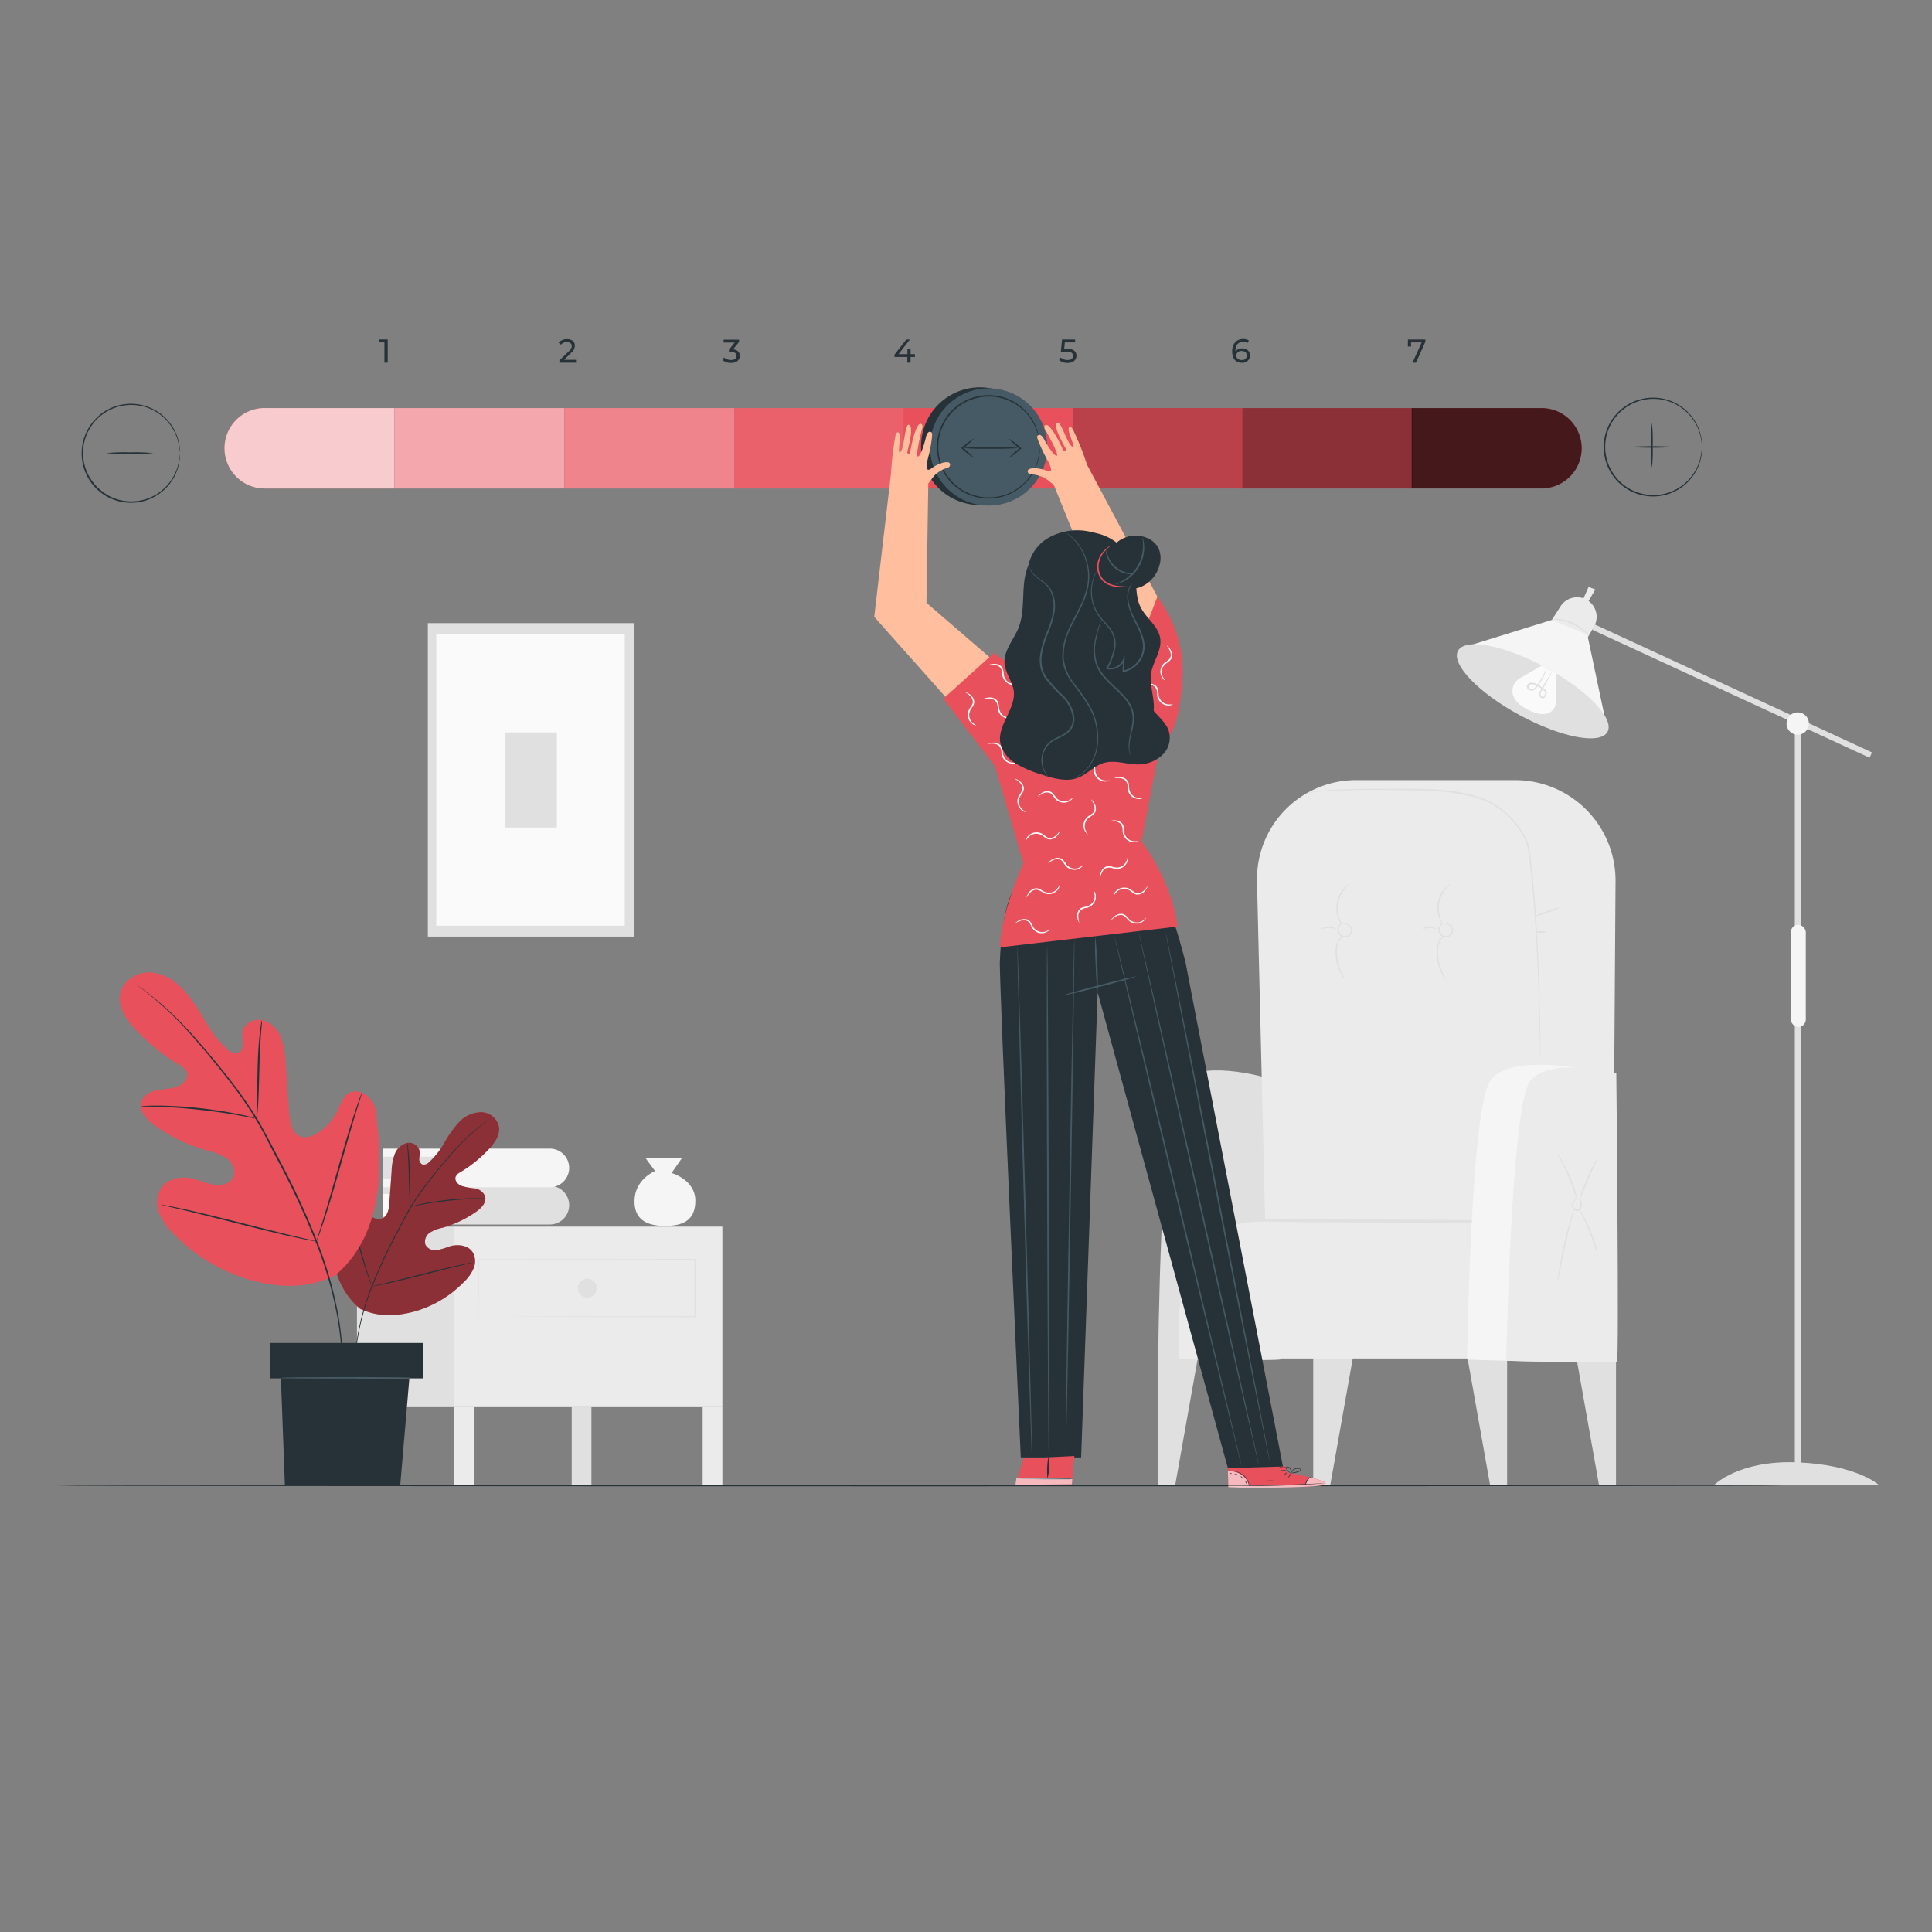 <svg xmlns="http://www.w3.org/2000/svg" viewBox="0 0 500 500"><rect x="0" y="0" width="500" height="500" fill="#808080" stroke="none"/><defs><style>.cls-1{fill:#e0e0e0;}.cls-2{fill:#ebebeb;}.cls-3{fill:#f5f5f5;}.cls-4{fill:#fafafa;}.cls-5{fill:#263238;}.cls-6{fill:#e8505b;}.cls-7{opacity:0.7;}.cls-8{fill:#fff;}.cls-9{opacity:0.5;}.cls-10{opacity:0.3;}.cls-11{opacity:0.1;}.cls-12{opacity:0.2;}.cls-13{opacity:0.4;}.cls-14{fill:#455a64;}.cls-15{fill:#ffbe9d;}.cls-16{opacity:0.6;}</style></defs><g id="Speech_Bubble" data-name="Speech Bubble"><path class="cls-1" d="M400.66,206.63a22.05,22.05,0,0,1-3.91,1.51,22.45,22.45,0,0,1-4,1.13,23.52,23.52,0,0,1,3.91-1.5A23,23,0,0,1,400.66,206.63Z"></path><polygon class="cls-1" points="299.74 351.32 299.74 384.28 304.15 384.28 310.08 350.95 299.74 351.32"></polygon><polygon class="cls-1" points="339.86 351.32 339.86 384.28 344.28 384.28 350.2 350.95 339.86 351.32"></polygon><polygon class="cls-1" points="390.04 351.32 390.04 384.28 385.62 384.28 379.7 350.95 390.04 351.32"></polygon><polygon class="cls-1" points="418.22 351.32 418.22 384.28 413.81 384.28 407.89 350.95 418.22 351.32"></polygon><path class="cls-1" d="M327.31,278.81s-17.44-5-22.25,1.68-5.32,71.29-5.32,71.29,31.13.56,31.7,0S327.31,278.81,327.31,278.81Z"></path><path class="cls-2" d="M417.34,340l.76-112A26,26,0,0,0,392,201.89H350.92a25.62,25.62,0,0,0-25.61,26.22L328,340Z"></path><path class="cls-2" d="M417.34,340s-15.85-23.38-34.48-24.15-58.76,0-58.76,0-17.8.68-19,22.72v13H417.34Z"></path><path class="cls-1" d="M380.9,316.52l-46.09-.24c-4.81,0-10.29-.61-14.95.71-13.74,3.9-15.75,21.47-14.66,33.59,0,.5-.73.49-.78,0-.91-10.16.16-24.4,8.85-31.16,5-3.91,10.84-4,16.82-3.94l50.81.27a.39.39,0,0,1,0,.77Z"></path><path class="cls-1" d="M338,205.39a11.58,11.58,0,0,1,1.18-.35l1.47-.25c.59-.06,1.27-.15,2-.22,3.06-.26,7.5-.42,13-.45,2.75,0,5.75,0,9,0a93,93,0,0,1,10.3.48,45.67,45.67,0,0,1,5.49,1,25.44,25.44,0,0,1,5.5,2,21,21,0,0,1,4.84,3.64,20.49,20.49,0,0,1,3.75,5,14.29,14.29,0,0,1,1.14,2.95,20.62,20.62,0,0,1,.47,3.06c.25,2,.44,4,.64,6,.38,3.93.66,7.72.88,11.34.46,7.24.66,13.77.8,19.25s.18,9.92.21,13c0,1.51,0,2.7,0,3.53v.91a2,2,0,0,1,0,.32,2,2,0,0,1,0-.32c0-.22,0-.52,0-.91,0-.83-.06-2-.1-3.53-.08-3.09-.2-7.52-.34-13s-.4-12-.88-19.23c-.23-3.62-.52-7.41-.9-11.34-.2-2-.4-3.95-.64-6a21.67,21.67,0,0,0-.47-3,13.33,13.33,0,0,0-1.11-2.86,20.55,20.55,0,0,0-3.67-4.88,20.77,20.77,0,0,0-4.74-3.57,25.43,25.43,0,0,0-5.42-1.93,49,49,0,0,0-5.45-1,94.36,94.36,0,0,0-10.25-.5c-3.22-.06-6.22-.09-9-.09-5.48,0-9.91.11-13,.32l-2,.18-1.48.22c-.39.07-.68.17-.89.21A1.18,1.18,0,0,1,338,205.39Z"></path><path class="cls-1" d="M403.72,234.84a15.17,15.17,0,0,1-3.13,1.31,13.9,13.9,0,0,1-3.26.93,15.49,15.49,0,0,1,3.13-1.3A14.89,14.89,0,0,1,403.72,234.84Z"></path><path class="cls-1" d="M400.25,241.27c0,.11-.66.17-1.47.13s-1.45-.15-1.45-.26.67-.16,1.47-.13S400.26,241.16,400.25,241.27Z"></path><path class="cls-1" d="M373.88,239.13s.14-.11.44-.12a1.76,1.76,0,0,1,1.73,2.17,2,2,0,0,1-1.72,1.45,2,2,0,0,1-1.91-1.18,1.87,1.87,0,0,1,.13-1.84,2,2,0,0,1,.94-.8c.27-.1.44-.1.44-.08a2.67,2.67,0,0,0-1.14,1,1.63,1.63,0,0,0-.05,1.54,1.72,1.72,0,0,0,1.57,1,1.65,1.65,0,0,0,1.39-1.16,1.4,1.4,0,0,0-.4-1.44,1.73,1.73,0,0,0-1-.48C374.05,239.13,373.89,239.16,373.88,239.13Z"></path><path class="cls-1" d="M375.39,228.76c0,.05-.5.45-1.17,1.27a8.36,8.36,0,0,0-1.71,3.68,8.24,8.24,0,0,0,.3,4c.34,1,.7,1.56.64,1.6a4.14,4.14,0,0,1-.9-1.51,7.6,7.6,0,0,1,1.46-8A4.13,4.13,0,0,1,375.39,228.76Z"></path><path class="cls-1" d="M374.38,253.65a5.09,5.09,0,0,1-1.15-1.54,11.39,11.39,0,0,1-1.4-4.42,11.55,11.55,0,0,1,.05-2.58,3.93,3.93,0,0,1,.8-2,2.4,2.4,0,0,1,1.19-.81c.33-.09.52-.05.52,0a2.74,2.74,0,0,0-1.5,1c-.69.9-.82,2.59-.67,4.34a12.84,12.84,0,0,0,1.25,4.33C374,253,374.43,253.61,374.38,253.65Z"></path><path class="cls-1" d="M368,240.49a2.86,2.86,0,0,1,3.88,0,11.08,11.08,0,0,0-1.94-.36A10.1,10.1,0,0,0,368,240.49Z"></path><path class="cls-1" d="M347.73,239.13s.14-.11.44-.12a1.76,1.76,0,0,1,1.73,2.17,2,2,0,0,1-1.72,1.45,2.07,2.07,0,0,1-1.92-1.18,1.89,1.89,0,0,1,.14-1.84,2,2,0,0,1,.94-.8c.27-.1.44-.1.44-.08a2.72,2.72,0,0,0-1.15,1,1.63,1.63,0,0,0,0,1.54,1.72,1.72,0,0,0,1.57,1,1.65,1.65,0,0,0,1.39-1.16,1.39,1.39,0,0,0-.41-1.44,1.68,1.68,0,0,0-1-.48C347.89,239.13,347.74,239.16,347.73,239.13Z"></path><path class="cls-1" d="M349.24,228.76c0,.05-.5.45-1.17,1.27a8.36,8.36,0,0,0-1.71,3.68,8.24,8.24,0,0,0,.3,4c.33,1,.7,1.56.64,1.6a4,4,0,0,1-.9-1.51,7.6,7.6,0,0,1,1.46-8A4.13,4.13,0,0,1,349.24,228.76Z"></path><path class="cls-1" d="M348.23,253.65a5.09,5.09,0,0,1-1.15-1.54,11.39,11.39,0,0,1-1.4-4.42,11,11,0,0,1,.05-2.58,4,4,0,0,1,.79-2,2.46,2.46,0,0,1,1.2-.81c.33-.09.52-.05.52,0a2.74,2.74,0,0,0-1.5,1c-.69.9-.82,2.59-.67,4.34a12.84,12.84,0,0,0,1.25,4.33C347.84,253,348.28,253.61,348.23,253.65Z"></path><path class="cls-1" d="M341.86,240.49a2.86,2.86,0,0,1,3.88,0,11.08,11.08,0,0,0-1.94-.36A10.1,10.1,0,0,0,341.86,240.49Z"></path><path class="cls-3" d="M416.86,278.07s-26.66-6.9-31.49,2.17-5.67,71.61-5.67,71.61,38.5,1.42,38.59-.21S416.86,278.07,416.86,278.07Z"></path><path class="cls-2" d="M418.3,277.77s-17.61-4.53-22.42,2.17-6.08,72.22-6.08,72.22,28.11.83,28.68.26S418.3,277.77,418.3,277.77Z"></path><path class="cls-1" d="M408,310.41s.06-.15.33-.17a.9.9,0,0,1,.85.56,2.74,2.74,0,0,1,.15,1.48,1.41,1.41,0,0,1-.41.85,1.22,1.22,0,0,1-1,.27,1.38,1.38,0,0,1-1-.91,1.78,1.78,0,0,1,0-1.21,2.45,2.45,0,0,1,1.12-1.22l0,.16c-.3-.13-.45-.21-.44-.24s.18,0,.49.07l.17,0-.14.12a2.53,2.53,0,0,0-.91,1.18,1.47,1.47,0,0,0,0,1,1,1,0,0,0,.76.65.86.86,0,0,0,1-.79,2.8,2.8,0,0,0-.06-1.31.76.76,0,0,0-.6-.52C408.11,310.36,408,310.44,408,310.41Z"></path><path class="cls-1" d="M403,298.53a8.37,8.37,0,0,1,1.1,1.6,36.63,36.63,0,0,1,2.13,4.17,38,38,0,0,1,1.59,4.39,8.66,8.66,0,0,1,.42,1.89,10.79,10.79,0,0,1-.69-1.8c-.39-1.13-1-2.67-1.68-4.33s-1.46-3.13-2-4.18A12.18,12.18,0,0,1,403,298.53Z"></path><path class="cls-1" d="M413.49,299.64a9.22,9.22,0,0,1-.69,1.64c-.45,1-1.08,2.37-1.74,3.9s-1.24,2.94-1.65,3.95a9.2,9.2,0,0,1-.73,1.62,7.32,7.32,0,0,1,.47-1.71c.35-1.05.88-2.47,1.55-4s1.33-2.91,1.86-3.87A6.91,6.91,0,0,1,413.49,299.64Z"></path><path class="cls-1" d="M403.09,331.73a3.11,3.11,0,0,1,.05-.76c.05-.48.15-1.18.29-2,.27-1.71.71-4.08,1.29-6.66s1.2-4.91,1.7-6.58c.24-.83.45-1.51.61-2a3.26,3.26,0,0,1,.28-.7,19.69,19.69,0,0,1-.63,2.74c-.42,1.68-1,4-1.58,6.59s-1.06,4.93-1.4,6.63A21.52,21.52,0,0,1,403.09,331.73Z"></path><path class="cls-1" d="M413.47,324.56a9.39,9.39,0,0,1-.64-1.71c-.36-1.06-.87-2.52-1.52-4.11s-1.3-3-1.78-4a9.73,9.73,0,0,1-.75-1.67,7.06,7.06,0,0,1,1,1.54,36.31,36.31,0,0,1,1.9,4,38,38,0,0,1,1.43,4.17A8.29,8.29,0,0,1,413.47,324.56Z"></path><rect class="cls-2" x="181.86" y="364.17" width="5.1" height="20.26" transform="translate(368.81 748.59) rotate(180)"></rect><rect class="cls-2" x="117.54" y="364.17" width="5.1" height="20.26" transform="translate(240.18 748.59) rotate(180)"></rect><rect class="cls-1" x="147.97" y="364.17" width="5.1" height="20.26" transform="translate(301.03 748.59) rotate(180)"></rect><rect class="cls-1" x="93.28" y="364.17" width="5.1" height="20.26" transform="translate(191.66 748.59) rotate(180)"></rect><rect class="cls-2" x="117.45" y="317.45" width="69.5" height="46.72"></rect><rect class="cls-1" x="92.38" y="317.45" width="25.07" height="46.72"></rect><path class="cls-1" d="M124,340.81a1.33,1.33,0,0,0,0-.26c0-.19,0-.44,0-.76,0-.68,0-1.66,0-2.92,0-2.55,0-6.24.06-10.92l-.12.12,56,.07c-.09-.08.18.18-.19-.19h0v7.54q0,3.72,0,7.31l.18-.18-39.9.08-11.76.05-3.17,0h0l3.14,0,11.71.05,40,.08h.18V333.5c0-1.24,0-2.49,0-3.75V326h0l-.19-.18-55.95.07h-.11V326c0,4.7,0,8.43.06,11,0,1.25,0,2.22,0,2.89,0,.31,0,.56,0,.74S124,340.81,124,340.81Z"></path><path class="cls-1" d="M149.54,333.38a2.45,2.45,0,1,0,2.45-2.45A2.45,2.45,0,0,0,149.54,333.38Z"></path><path class="cls-3" d="M176.54,299.63l-2.74,3.94s6.16,1.71,6.16,7.19-3.77,6.5-7.87,6.5-8.05-1.2-7.88-6.67,5.31-7.53,5.31-7.53L167,299.63Z"></path><path class="cls-1" d="M99.17,306.9v10H142.3a5,5,0,0,0,5-5h0a5,5,0,0,0-5-5"></path><path class="cls-4" d="M100.91,309h15.37a0,0,0,0,1,0,0v5.83a0,0,0,0,1,0,0H100.91a1.75,1.75,0,0,1-1.75-1.75v-2.33a1.75,1.75,0,0,1,1.75-1.75Z" transform="translate(215.45 623.82) rotate(-180)"></path><path class="cls-3" d="M99.17,297.26v10H142.3a5,5,0,0,0,5-5h0a5,5,0,0,0-5-5Z"></path><path class="cls-1" d="M100.91,299.36h15.37a0,0,0,0,1,0,0v5.83a0,0,0,0,1,0,0H100.91a1.75,1.75,0,0,1-1.75-1.75v-2.33A1.75,1.75,0,0,1,100.91,299.36Z" transform="translate(215.45 604.55) rotate(-180)"></path><rect class="cls-1" x="445.88" y="139.26" width="1.51" height="78.84" transform="matrix(0.42, -0.91, 0.91, 0.42, 98.1, 510.25)"></rect><rect class="cls-1" x="464.5" y="187.22" width="1.51" height="197.07"></rect><rect class="cls-3" x="463.46" y="239.34" width="3.88" height="26.45" rx="1.94" transform="translate(930.8 505.12) rotate(180)"></rect><path class="cls-2" d="M412.52,162.18l-2,3.45-8.92-5.18,2.27-3.54a5.08,5.08,0,0,1,6.66-1.74h0A5.07,5.07,0,0,1,412.52,162.18Z"></path><polygon class="cls-3" points="410.8 164.27 415.88 188.3 379.04 167.44 401.6 160.44 410.8 164.27"></polygon><path class="cls-1" d="M377.32,168.43c1.84-3.41,12-1.48,22.7,4.31s17.88,13.25,16,16.66-12,1.48-22.71-4.31S375.47,171.84,377.32,168.43Z"></path><path class="cls-1" d="M486.24,384.28H443.67s6.33-6.45,21.58-5.82S486.24,384.28,486.24,384.28Z"></path><path class="cls-3" d="M462.36,187.25a2.89,2.89,0,1,0,2.89-2.89A2.88,2.88,0,0,0,462.36,187.25Z"></path><polygon class="cls-2" points="410.85 155.98 412.87 152.56 411.12 151.91 409.52 155.5 410.85 155.98"></polygon><path class="cls-1" d="M401.6,160.24a14,14,0,0,1,9.68,4.46,4.37,4.37,0,0,0-1-1.29,11.11,11.11,0,0,0-7-3.25A4.72,4.72,0,0,0,401.6,160.24Z"></path><path class="cls-4" d="M402.7,174.27v7.17a3.43,3.43,0,0,1-.81,2.28c-.91,1.05-2.82,1.87-6.67-.16-4.53-2.39-4.07-5.08-3.34-6.53a3.62,3.62,0,0,1,1.39-1.46l5.75-3.35Z"></path><path class="cls-1" d="M400.28,173a5.63,5.63,0,0,0-.43.83,20.38,20.38,0,0,1-1.24,2.22c-.28.46-.61.94-1,1.45a3.4,3.4,0,0,1-.62.69.88.88,0,0,1-.81.17.66.66,0,0,1,.13-1.28,1.75,1.75,0,0,1,1,.24c.35.17.71.35,1.06.56s.68.43,1,.66.57.46.54.77a2,2,0,0,1-.4.91.41.41,0,0,1-.66-.08.87.87,0,0,1-.09-.83,5.22,5.22,0,0,1,.43-.85c.3-.55.58-1.07.85-1.55l1.21-2.25a4.93,4.93,0,0,0,.4-.85,4.18,4.18,0,0,0-.53.77c-.36.59-.8,1.32-1.32,2.2l-.9,1.52a5.4,5.4,0,0,0-.46.9,1.56,1.56,0,0,0-.1.57,1.07,1.07,0,0,0,.22.59.88.88,0,0,0,.56.36.73.73,0,0,0,.66-.24,2.32,2.32,0,0,0,.51-1.15.94.94,0,0,0-.21-.68,2.7,2.7,0,0,0-.48-.43,12.4,12.4,0,0,0-1-.68c-.36-.21-.73-.41-1.1-.58a2.18,2.18,0,0,0-1.25-.27,1,1,0,0,0-.2,2,1.18,1.18,0,0,0,1.14-.24,2.92,2.92,0,0,0,.69-.77c.36-.52.69-1,1-1.49a18.6,18.6,0,0,0,1.15-2.3A3.64,3.64,0,0,0,400.28,173Z"></path><rect class="cls-1" x="96.84" y="175.17" width="81.12" height="53.33" transform="translate(-64.44 339.23) rotate(-90)"></rect><rect class="cls-4" x="99.58" y="177.47" width="75.43" height="48.77" transform="translate(-64.56 339.15) rotate(-90)"></rect><rect class="cls-1" x="125.09" y="195.15" width="24.61" height="13.42" transform="translate(-64.46 339.25) rotate(-90)"></rect><path class="cls-5" d="M461.6,384.45c0,.11-100.11.2-223.56.2s-223.58-.09-223.58-.2,100.08-.2,223.58-.2S461.6,384.34,461.6,384.45Z"></path><path class="cls-6" d="M68.5,105.61h33.58a0,0,0,0,1,0,0v20.81a0,0,0,0,1,0,0H68.5A10.4,10.4,0,0,1,58.1,116v0a10.4,10.4,0,0,1,10.4-10.4Z"></path><g class="cls-7"><path class="cls-8" d="M68.5,105.61h33.58a0,0,0,0,1,0,0v20.81a0,0,0,0,1,0,0H68.5A10.4,10.4,0,0,1,58.1,116v0a10.4,10.4,0,0,1,10.4-10.4Z"></path></g><rect class="cls-6" x="102.08" y="105.61" width="43.98" height="20.81"></rect><g class="cls-9"><rect class="cls-8" x="102.08" y="105.61" width="43.98" height="20.81"></rect></g><rect class="cls-6" x="146.07" y="105.61" width="43.98" height="20.81"></rect><g class="cls-10"><rect class="cls-8" x="146.07" y="105.61" width="43.98" height="20.81"></rect></g><rect class="cls-6" x="190.05" y="105.61" width="43.98" height="20.81"></rect><g class="cls-11"><rect class="cls-8" x="190.05" y="105.61" width="43.98" height="20.81"></rect></g><rect class="cls-6" x="233.85" y="105.61" width="43.98" height="20.81"></rect><rect class="cls-6" x="277.69" y="105.61" width="43.98" height="20.81"></rect><g class="cls-12"><rect x="277.69" y="105.61" width="43.98" height="20.81"></rect></g><rect class="cls-6" x="321.52" y="105.61" width="43.98" height="20.81"></rect><path class="cls-6" d="M365.36,105.61h33.58a10.4,10.4,0,0,1,10.4,10.4v0a10.4,10.4,0,0,1-10.4,10.4H365.36a0,0,0,0,1,0,0V105.61a0,0,0,0,1,0,0Z"></path><g class="cls-13"><rect x="321.52" y="105.61" width="43.98" height="20.81"></rect></g><g class="cls-7"><path d="M365.36,105.61h33.58a10.4,10.4,0,0,1,10.4,10.4v0a10.4,10.4,0,0,1-10.4,10.4H365.36a0,0,0,0,1,0,0V105.61a0,0,0,0,1,0,0Z"></path></g><circle class="cls-5" cx="252" cy="115.68" r="15.17" transform="matrix(0.26, -0.97, 0.97, 0.26, 75.87, 329.84)"></circle><circle class="cls-14" cx="255.86" cy="115.68" r="15.17" transform="translate(-6.86 214.8) rotate(-45)"></circle><path class="cls-5" d="M269.09,115.68a20.09,20.09,0,0,0-.48-3.21,12.86,12.86,0,0,0-1.48-3.49,13.19,13.19,0,0,0-8.86-6.14,13.21,13.21,0,0,0-6.85.58,12,12,0,0,0-3.3,1.78,13.51,13.51,0,0,0-1.48,1.26,14.37,14.37,0,0,0-1.28,1.51,13,13,0,0,0,0,15.41,15.58,15.58,0,0,0,1.28,1.52,14.71,14.71,0,0,0,1.48,1.26,12.26,12.26,0,0,0,3.3,1.77,13,13,0,0,0,6.86.58,12.88,12.88,0,0,0,5.5-2.43,13.15,13.15,0,0,0,3.35-3.7,12.86,12.86,0,0,0,1.48-3.49,20.26,20.26,0,0,0,.48-3.21.67.67,0,0,1,0,.21v.63a7,7,0,0,1-.08,1,9.63,9.63,0,0,1-.26,1.38,12.23,12.23,0,0,1-1.43,3.56,13.39,13.39,0,0,1-9,6.34,13.43,13.43,0,0,1-7-.56,12.83,12.83,0,0,1-3.4-1.81,15.38,15.38,0,0,1-1.52-1.3,14.18,14.18,0,0,1-1.32-1.55,13.37,13.37,0,0,1,0-15.87,16.35,16.35,0,0,1,1.32-1.55,14.31,14.31,0,0,1,1.53-1.29,12.38,12.38,0,0,1,3.39-1.82,13.4,13.4,0,0,1,7-.56,13.14,13.14,0,0,1,5.62,2.53,13.28,13.28,0,0,1,3.37,3.82,12.41,12.41,0,0,1,1.43,3.56,9.63,9.63,0,0,1,.26,1.38,6.87,6.87,0,0,1,.08,1v.63A.72.72,0,0,1,269.09,115.68Z"></path><path class="cls-5" d="M100.34,87.86v6h-.85V88.61H98.14v-.75Z"></path><path class="cls-5" d="M149.08,93.12v.74h-4.31v-.58l2.44-2.36c.64-.62.76-1,.76-1.37,0-.62-.44-1-1.28-1a1.86,1.86,0,0,0-1.53.65l-.59-.51a2.8,2.8,0,0,1,2.2-.91c1.25,0,2,.65,2,1.68a2.43,2.43,0,0,1-1,1.88L146,93.12Z"></path><path class="cls-5" d="M191.47,92.1c0,1-.75,1.83-2.27,1.83a3.35,3.35,0,0,1-2.2-.73l.39-.68a2.68,2.68,0,0,0,1.81.65c.9,0,1.41-.41,1.41-1.07s-.45-1-1.48-1h-.48v-.6l1.51-1.85h-2.89v-.75h4v.59l-1.57,1.93C190.86,90.49,191.47,91.17,191.47,92.1Z"></path><path class="cls-5" d="M236.79,92.39h-1.14v1.47h-.83V92.39h-3.33v-.6l3.07-3.93h.92l-2.94,3.79h2.31v-1.3h.8v1.3h1.14Z"></path><path class="cls-5" d="M278.58,92.06c0,1-.74,1.87-2.27,1.87a3.43,3.43,0,0,1-2.21-.73l.4-.68a2.68,2.68,0,0,0,1.8.65c.9,0,1.42-.42,1.42-1.07s-.43-1.1-1.82-1.1h-1.36l.32-3.14h3.38v.75h-2.66l-.17,1.64h.67C277.87,90.25,278.58,91,278.58,92.06Z"></path><path class="cls-5" d="M323.52,92a1.94,1.94,0,0,1-2.13,1.89c-1.61,0-2.51-1.08-2.51-3s1.15-3.15,2.83-3.15a2.86,2.86,0,0,1,1.49.36l-.32.66a2.13,2.13,0,0,0-1.15-.28c-1.22,0-2,.76-2,2.26a1.7,1.7,0,0,0,0,.22,2,2,0,0,1,1.72-.79A1.86,1.86,0,0,1,323.52,92Zm-.83,0c0-.7-.53-1.16-1.37-1.16a1.24,1.24,0,0,0-1.38,1.17c0,.62.49,1.16,1.42,1.16A1.19,1.19,0,0,0,322.69,92.07Z"></path><path class="cls-5" d="M368.88,87.86v.59l-2.42,5.41h-.91l2.38-5.25h-2.75v1.07h-.82V87.86Z"></path><path class="cls-5" d="M252.11,118.6a21.45,21.45,0,0,1-3.18-2.48l0,0-.18-.15.18-.15a20.38,20.38,0,0,1,3.21-2.37,20.06,20.06,0,0,1-3,2.67v-.3l0,0A21,21,0,0,1,252.11,118.6Z"></path><path class="cls-5" d="M261,113.42a21.45,21.45,0,0,1,3.18,2.48l0,0,.18.15-.18.15A20.38,20.38,0,0,1,261,118.6a20.06,20.06,0,0,1,3-2.67v.3l0,0A21,21,0,0,1,261,113.42Z"></path><path class="cls-5" d="M263.66,115.94a67.33,67.33,0,0,1-7.32.2,67.07,67.07,0,0,1-7.31-.2,67.07,67.07,0,0,1,7.31-.2A67.33,67.33,0,0,1,263.66,115.94Z"></path><path class="cls-5" d="M46.54,117.27a20.43,20.43,0,0,0-.47-3.07,12.12,12.12,0,0,0-1.41-3.32A12.51,12.51,0,0,0,36.22,105a12.55,12.55,0,0,0-6.54.55,12.06,12.06,0,0,0-3.15,1.7,11.2,11.2,0,0,0-2.62,2.64,12.36,12.36,0,0,0,0,14.69,15.49,15.49,0,0,0,1.21,1.45,17.55,17.55,0,0,0,1.41,1.2A11.73,11.73,0,0,0,29.68,129a12.56,12.56,0,0,0,6.54.56,12.37,12.37,0,0,0,5.25-2.32,12.51,12.51,0,0,0,3.19-3.53,12.3,12.3,0,0,0,1.41-3.33,20.62,20.62,0,0,0,.47-3.06.63.63,0,0,1,0,.2v.6a6.3,6.3,0,0,1-.08,1,8.68,8.68,0,0,1-.24,1.32,12,12,0,0,1-1.37,3.4,12.76,12.76,0,0,1-8.57,6.06,12.81,12.81,0,0,1-6.72-.54,12,12,0,0,1-3.25-1.73,14.17,14.17,0,0,1-1.45-1.24,12.86,12.86,0,0,1,0-18.11A12.93,12.93,0,0,1,26.31,107a12,12,0,0,1,3.25-1.74,12.71,12.71,0,0,1,15.29,5.52,11.94,11.94,0,0,1,1.37,3.41,8.36,8.36,0,0,1,.24,1.31,6.39,6.39,0,0,1,.08,1v.6A.67.67,0,0,1,46.54,117.27Z"></path><path class="cls-5" d="M39.68,117.27a48.19,48.19,0,0,1-6.11.19,48.19,48.19,0,0,1-6.11-.19,47,47,0,0,1,6.11-.2A47,47,0,0,1,39.68,117.27Z"></path><path class="cls-5" d="M440.49,115.68a20.43,20.43,0,0,0-.47-3.07,12.12,12.12,0,0,0-1.41-3.32,12.48,12.48,0,0,0-15-5.3,11.9,11.9,0,0,0-3.15,1.7,15.72,15.72,0,0,0-1.41,1.2,14.17,14.17,0,0,0-1.21,1.44,12.36,12.36,0,0,0,0,14.69,14.08,14.08,0,0,0,1.21,1.45,17.55,17.55,0,0,0,1.41,1.2,11.58,11.58,0,0,0,3.15,1.69,12.55,12.55,0,0,0,6.54.56,12.37,12.37,0,0,0,5.25-2.32,12.67,12.67,0,0,0,3.19-3.53,12.17,12.17,0,0,0,1.41-3.33,20.62,20.62,0,0,0,.47-3.06.63.63,0,0,1,0,.2c0,.16,0,.36,0,.6a6.3,6.3,0,0,1-.08,1,8.47,8.47,0,0,1-.24,1.32,11.78,11.78,0,0,1-1.37,3.4,12.49,12.49,0,0,1-3.21,3.64,12.7,12.7,0,0,1-5.36,2.42,12.85,12.85,0,0,1-6.73-.54,12.09,12.09,0,0,1-3.24-1.73,15.33,15.33,0,0,1-1.46-1.23,14.93,14.93,0,0,1-1.25-1.49,12.73,12.73,0,0,1,0-15.15,14.81,14.81,0,0,1,1.25-1.48,14,14,0,0,1,1.46-1.23,12.12,12.12,0,0,1,3.24-1.74,12.84,12.84,0,0,1,6.73-.53,12.67,12.67,0,0,1,8.57,6.06,12.08,12.08,0,0,1,1.37,3.4,8.36,8.36,0,0,1,.24,1.31,6.49,6.49,0,0,1,.08,1c0,.25,0,.44,0,.6A.67.67,0,0,1,440.49,115.68Z"></path><path class="cls-5" d="M433.63,115.68a98.34,98.34,0,0,1-12.22,0,93.43,93.43,0,0,1,12.22,0Z"></path><path class="cls-5" d="M427.52,121.16a43.88,43.88,0,0,1-.2-5.9,43.76,43.76,0,0,1,.2-5.9,44.87,44.87,0,0,1,.19,5.9A45,45,0,0,1,427.52,121.16Z"></path><path class="cls-6" d="M93.21,338.73c-7.27-6-8.23-16.09-7.22-25,.17-1.5.13-3.09.94-4.34s2.55-2,3.84-1.29c1.07.61,1.45,1.94,2,3.06A8.75,8.75,0,0,0,96,314.77a3.36,3.36,0,0,0,3,.51c1.35-.61,1.64-2.38,1.75-3.87l.6-8.32a13.75,13.75,0,0,1,.8-4.38,4.64,4.64,0,0,1,3.14-2.9,2.81,2.81,0,0,1,3.32,2.15,12.89,12.89,0,0,1-.1,1.86,1.54,1.54,0,0,0,.8,1.54,1.79,1.79,0,0,0,1.69-.55,20.12,20.12,0,0,0,4-5.08,27.87,27.87,0,0,1,3.75-5.28,8.09,8.09,0,0,1,5.69-2.63,4.83,4.83,0,0,1,4.68,3.68c.38,2.14-1,4.17-2.48,5.76a33.22,33.22,0,0,1-7.43,6.05,2.74,2.74,0,0,0-1.26,1.16c-.4,1,.46,2,1.42,2.42a17.16,17.16,0,0,0,3.44.67,3.36,3.36,0,0,1,2.72,2c.49,1.57-.91,3.06-2.24,4a28.71,28.71,0,0,1-8.81,4.2,9.63,9.63,0,0,0-3.25,1.27,2.78,2.78,0,0,0-1.13,3.09,2.83,2.83,0,0,0,3,1.41,21.17,21.17,0,0,0,3.36-1c2.11-.61,4.74-.27,5.91,1.6a4.72,4.72,0,0,1,.17,4.21,10.92,10.92,0,0,1-2.54,3.5,28.66,28.66,0,0,1-12.89,7.62c-4.88,1.27-9.31,1.37-13.88-.72"></path><g class="cls-13"><path d="M93.21,338.73c-7.27-6-8.23-16.09-7.22-25,.17-1.5.13-3.09.94-4.34s2.55-2,3.84-1.29c1.07.61,1.45,1.94,2,3.06A8.75,8.75,0,0,0,96,314.77a3.36,3.36,0,0,0,3,.51c1.35-.61,1.64-2.38,1.75-3.87l.6-8.32a13.75,13.75,0,0,1,.8-4.38,4.64,4.64,0,0,1,3.14-2.9,2.81,2.81,0,0,1,3.32,2.15,12.89,12.89,0,0,1-.1,1.86,1.54,1.54,0,0,0,.8,1.54,1.79,1.79,0,0,0,1.69-.55,20.12,20.12,0,0,0,4-5.08,27.87,27.87,0,0,1,3.75-5.28,8.09,8.09,0,0,1,5.69-2.63,4.83,4.83,0,0,1,4.68,3.68c.38,2.14-1,4.17-2.48,5.76a33.22,33.22,0,0,1-7.43,6.05,2.74,2.74,0,0,0-1.26,1.16c-.4,1,.46,2,1.42,2.42a17.16,17.16,0,0,0,3.44.67,3.36,3.36,0,0,1,2.72,2c.49,1.57-.91,3.06-2.24,4a28.71,28.71,0,0,1-8.81,4.2,9.63,9.63,0,0,0-3.25,1.27,2.78,2.78,0,0,0-1.13,3.09,2.83,2.83,0,0,0,3,1.41,21.17,21.17,0,0,0,3.36-1c2.11-.61,4.74-.27,5.91,1.6a4.72,4.72,0,0,1,.17,4.21,10.92,10.92,0,0,1-2.54,3.5,28.66,28.66,0,0,1-12.89,7.62c-4.88,1.27-9.31,1.37-13.88-.72"></path></g><path class="cls-5" d="M127.15,289.29l-.15.13-.48.36c-.41.31-1,.77-1.8,1.39a57.17,57.17,0,0,0-6.17,5.69c-1.21,1.29-2.49,2.76-3.83,4.37s-2.75,3.33-4.17,5.2a68.59,68.59,0,0,0-4.17,6.07c-.66,1.09-1.27,2.24-1.89,3.42l-1.86,3.56a136.43,136.43,0,0,0-6.43,13.9,66.31,66.31,0,0,0-3.44,12,48.17,48.17,0,0,0-.8,8.39c0,1,0,1.77,0,2.3,0,.25,0,.45,0,.6s0,.2,0,.2l0-.2c0-.15,0-.35,0-.6,0-.52-.08-1.3-.09-2.3a46.26,46.26,0,0,1,.72-8.43A65.62,65.62,0,0,1,96,333.29a134.76,134.76,0,0,1,6.42-13.94l1.87-3.56c.62-1.17,1.23-2.33,1.9-3.43a67.67,67.67,0,0,1,4.2-6.09c1.43-1.87,2.86-3.59,4.2-5.19s2.63-3.07,3.86-4.36a53.13,53.13,0,0,1,6.24-5.63c.79-.61,1.41-1.06,1.84-1.36l.49-.33C127.09,289.32,127.15,289.28,127.15,289.29Z"></path><path class="cls-5" d="M106.23,312.36a3.26,3.26,0,0,1-.1-.65c0-.42-.09-1-.13-1.77-.1-1.5-.16-3.57-.21-5.86s-.15-4.35-.27-5.85c0-.74-.1-1.35-.14-1.76a4.54,4.54,0,0,1,0-.66,2.88,2.88,0,0,1,.14.64c.08.42.16,1,.24,1.76.16,1.5.28,3.57.34,5.86s.09,4.3.13,5.86c0,.7,0,1.3,0,1.77A3.15,3.15,0,0,1,106.23,312.36Z"></path><path class="cls-5" d="M125.64,310.28a4.23,4.23,0,0,1-.77,0c-.49,0-1.21,0-2.09,0-1.77.05-4.21.2-6.89.5s-5.1.66-6.84,1c-.87.15-1.57.3-2.06.39a5.86,5.86,0,0,1-.76.13,3.8,3.8,0,0,1,.74-.23c.48-.13,1.17-.31,2-.48,1.74-.37,4.16-.77,6.85-1.07a67.73,67.73,0,0,1,6.92-.42c.88,0,1.6,0,2.09,0A6,6,0,0,1,125.64,310.28Z"></path><path class="cls-5" d="M96.22,333a1.47,1.47,0,0,1-.11-.24q-.1-.3-.27-.72c-.24-.63-.55-1.54-.93-2.67-.75-2.27-1.68-5.43-2.67-8.93s-1.9-6.66-2.6-8.94c-.35-1.11-.63-2-.84-2.7l-.23-.73a1.71,1.71,0,0,1-.06-.26s0,.08.12.24.16.43.27.72c.23.62.55,1.54.92,2.67.75,2.26,1.69,5.42,2.68,8.93s1.9,6.66,2.6,8.94c.34,1.1.63,2,.84,2.69l.22.74A.88.88,0,0,1,96.22,333Z"></path><path class="cls-5" d="M122.29,326.77l-.26.08-.76.19-2.79.67c-2.36.56-5.6,1.38-9.19,2.29s-6.84,1.69-9.21,2.21c-1.19.26-2.15.46-2.82.58l-.76.14a1,1,0,0,1-.28,0l.26-.09.76-.18L100,332c2.36-.57,5.61-1.38,9.19-2.29s6.85-1.7,9.22-2.21c1.18-.26,2.14-.46,2.81-.59l.77-.14Z"></path><path class="cls-6" d="M86.56,330.24C97.77,321,99.26,305.4,97.7,291.6c-.26-2.3-.2-4.76-1.46-6.7s-3.93-3.12-5.92-2c-1.65.94-2.24,3-3.07,4.72a13.57,13.57,0,0,1-5,5.6c-1.41.88-3.2,1.49-4.71.81-2.08-1-2.53-3.68-2.7-6l-.93-12.85a21.45,21.45,0,0,0-1.23-6.77A7.14,7.14,0,0,0,67.81,264c-2.23-.44-4.83,1-5.12,3.32a21.33,21.33,0,0,0,.16,2.87,2.41,2.41,0,0,1-1.23,2.38,2.79,2.79,0,0,1-2.61-.85,31,31,0,0,1-6.14-7.85,41.94,41.94,0,0,0-5.78-8.14c-2.35-2.36-5.49-4.14-8.79-4.06s-6.65,2.38-7.23,5.67,1.57,6.44,3.83,8.9a51.53,51.53,0,0,0,11.48,9.34,4.3,4.3,0,0,1,1.94,1.78c.62,1.49-.72,3.13-2.19,3.75-1.67.71-3.54.68-5.31,1s-3.66,1.29-4.2,3c-.76,2.42,1.4,4.73,3.46,6.19a44.19,44.19,0,0,0,13.59,6.48,15,15,0,0,1,5,2c1.45,1.08,2.44,3.08,1.74,4.76s-2.77,2.37-4.56,2.18a30.29,30.29,0,0,1-5.2-1.53c-3.25-.94-7.31-.4-9.11,2.49a7.29,7.29,0,0,0-.27,6.49,16.83,16.83,0,0,0,3.93,5.4,44.23,44.23,0,0,0,19.9,11.77c7.53,2,14.37,2.12,21.44-1.11"></path><path class="cls-5" d="M34.14,253.9l.24.2.73.55c.64.49,1.59,1.2,2.79,2.16a85.42,85.42,0,0,1,9.52,8.78c1.88,2,3.84,4.27,5.91,6.74s4.25,5.15,6.44,8a101.83,101.83,0,0,1,6.44,9.37c1,1.69,2,3.46,2.92,5.27S71,298.66,72,300.52A212.79,212.79,0,0,1,81.94,322a103.42,103.42,0,0,1,5.31,18.55,75.83,75.83,0,0,1,1.24,13c0,1.54,0,2.74-.07,3.55,0,.39,0,.69,0,.92v.32a1.19,1.19,0,0,0,.05-.32c0-.23,0-.53.07-.92.07-.81.13-2,.15-3.55a72,72,0,0,0-1.11-13,101,101,0,0,0-5.24-18.64,205.93,205.93,0,0,0-9.91-21.52l-2.89-5.51c-1-1.8-1.9-3.59-2.93-5.29a103.24,103.24,0,0,0-6.49-9.4c-2.21-2.88-4.41-5.55-6.48-8s-4.07-4.73-6-6.72a81.55,81.55,0,0,0-9.64-8.7c-1.21-.94-2.18-1.63-2.84-2.1-.32-.21-.57-.39-.75-.52A2.1,2.1,0,0,0,34.14,253.9Z"></path><path class="cls-5" d="M66.45,289.51a4.17,4.17,0,0,0,.14-1c.07-.65.15-1.58.22-2.74.14-2.31.23-5.51.32-9s.22-6.73.4-9c.09-1.15.17-2.09.23-2.73a4.54,4.54,0,0,0,0-1,4.86,4.86,0,0,0-.21,1c-.11.64-.24,1.57-.36,2.72-.26,2.31-.45,5.51-.53,9s-.15,6.64-.2,9c0,1.08-.06,2-.08,2.74A4.11,4.11,0,0,0,66.45,289.51Z"></path><path class="cls-5" d="M36.47,286.32a7.16,7.16,0,0,0,1.19.05c.77,0,1.87,0,3.24.06,2.72.08,6.49.32,10.63.77s7.88,1,10.56,1.52c1.35.23,2.43.45,3.18.6a6.15,6.15,0,0,0,1.18.19,6.72,6.72,0,0,0-1.14-.35c-.74-.2-1.82-.47-3.16-.74-2.68-.57-6.42-1.19-10.57-1.65a103.75,103.75,0,0,0-10.68-.64c-1.37,0-2.48,0-3.24.07A6.4,6.4,0,0,0,36.47,286.32Z"></path><path class="cls-5" d="M81.9,321.33a2.24,2.24,0,0,0,.17-.38l.42-1.11c.36-1,.85-2.37,1.43-4.12,1.16-3.5,2.6-8.37,4.13-13.78s2.93-10.3,4-13.81c.54-1.71,1-3.11,1.3-4.16.14-.45.25-.83.35-1.13a1.88,1.88,0,0,0,.09-.41,2.24,2.24,0,0,0-.17.38l-.43,1.1c-.36,1-.84,2.38-1.42,4.13-1.16,3.49-2.61,8.37-4.14,13.78s-2.92,10.29-4,13.81c-.53,1.71-1,3.11-1.29,4.16-.14.45-.26.82-.35,1.13S81.88,321.32,81.9,321.33Z"></path><path class="cls-5" d="M41.65,311.76a1.27,1.27,0,0,0,.4.13l1.17.29,4.31,1c3.64.87,8.65,2.13,14.19,3.53s10.57,2.62,14.23,3.42c1.83.4,3.31.71,4.34.9l1.19.21a2.47,2.47,0,0,0,.42.05,1.42,1.42,0,0,0-.41-.13l-1.17-.3-4.31-1c-3.64-.87-8.65-2.13-14.19-3.53s-10.56-2.62-14.22-3.42c-1.83-.4-3.32-.71-4.35-.9l-1.18-.21A1.65,1.65,0,0,0,41.65,311.76Z"></path><polygon class="cls-5" points="72.7 356.72 73.73 384.43 103.58 384.43 105.94 356.72 72.7 356.72"></polygon><rect class="cls-5" x="69.81" y="347.56" width="39.69" height="9.16"></rect><path class="cls-14" d="M106.36,356.56c0,.11-7.48.19-16.71.19s-16.71-.08-16.71-.19,7.48-.18,16.71-.18S106.36,356.46,106.36,356.56Z"></path><path class="cls-5" d="M332.06,379.75,306.86,249.3h0c0-.19-.09-.37-.14-.56v0h0c-3.86-15.34-6.92-19.1-6.92-19.1l-37.69,1c-3,5.32-3.34,18.07-3.34,18.07-.4,1.57,5.41,128.46,5.41,128.46l15.62,0,4.27-120.34L317.8,380.06Z"></path><path class="cls-14" d="M294.06,252.7c0,.12-4.17,1.32-9.37,2.66s-9.46,2.34-9.49,2.22,4.16-1.32,9.37-2.66S294,252.58,294.06,252.7Z"></path><path class="cls-14" d="M267.13,378.78c-.11,0-1.06-30-2.12-66.95s-1.83-67-1.72-67,1.06,30,2.12,66.95S267.24,378.77,267.13,378.78Z"></path><path class="cls-14" d="M271.42,376.54c-.1,0-.29-29.52-.42-65.91s-.14-65.92,0-65.92.3,29.51.42,65.92S271.53,376.54,271.42,376.54Z"></path><path class="cls-14" d="M278.05,242.92c.1,0-.31,29.92-.93,66.81s-1.21,66.81-1.32,66.81.31-29.91.93-66.82S277.94,242.92,278.05,242.92Z"></path><path class="cls-14" d="M284.09,256.78a65.64,65.64,0,0,1-.53-7.24,65.26,65.26,0,0,1-.14-7.25,65.31,65.31,0,0,1,.53,7.23A71.89,71.89,0,0,1,284.09,256.78Z"></path><path class="cls-14" d="M321.37,379.66c-.11,0-7.57-30.71-16.67-68.64s-16.39-68.7-16.28-68.73S296,273,305.08,310.93,321.47,379.63,321.37,379.66Z"></path><path class="cls-14" d="M325.87,379.55c-.11,0-7.19-31-15.81-69.24S294.52,241,294.63,241s7.18,31,15.81,69.25S326,379.53,325.87,379.55Z"></path><path class="cls-14" d="M328.72,378.78c-.11,0-6.26-30.82-13.75-68.86S301.51,241,301.62,241s6.25,30.8,13.74,68.86S328.82,378.75,328.72,378.78Z"></path><path class="cls-15" d="M264.85,177.64,239.76,156l.48-30.85.49-.65c.26-.36.55-.75.9-1.18a5.87,5.87,0,0,1,1.45-1.27,8.82,8.82,0,0,1,2.15-1c.71-.17.88-1.1.28-1.36s-2.59.14-4.5,1.56-1-2.15-.64-3.46,1.1-5.39.78-5.8c-.48-.59-1.23-.18-1.51,1.14s-1.42,5.19-2.11,5,1-6.82,1-6.82.59-1.36-.19-1.6c-1.42-.43-2.71,6.75-2.81,7.43-.08.48-.83.31-.72-.2s1.85-6.59.42-7c-1.11-.34-1.12,5.9-2.18,7s.49-4.74-.57-5c-.4-.1-.72-.13-1.13,3.33a67.56,67.56,0,0,0-.75,7.2h0l-4.35,37.16,25.26,28.39Z"></path><polygon class="cls-6" points="264.86 377.46 262.81 384.28 277.4 384.11 278.05 376.81 264.86 377.46"></polygon><path class="cls-5" d="M277.68,382.73a9.33,9.33,0,0,1-2.13.16c-1.31,0-3.12,0-5.12,0l-5.12-.16a11.38,11.38,0,0,1-2.12-.17,9.28,9.28,0,0,1,2.12-.16c1.31,0,3.13,0,5.13,0l5.12.16A10.05,10.05,0,0,1,277.68,382.73Z"></path><path class="cls-5" d="M271.42,376.54a10.17,10.17,0,0,1,.07,3.07,10.32,10.32,0,0,1-.41,3.05,20.52,20.52,0,0,1,.34-6.12Z"></path><g class="cls-16"><polyline class="cls-8" points="262.81 384.28 277.4 384.11 277.52 382.73 263.05 382.54 262.81 384.12"></polyline></g><path class="cls-15" d="M276.75,110.59c-1,.56,2.05,5.77.74,5s-2.92-6.79-3.9-6.17c-1.27.8,2,6.21,2.22,6.69s-.45.82-.65.38c-.28-.64-3.37-7.24-4.63-6.46-.69.43.23,1.6.23,1.6s3.36,6,2.75,6.32-2.7-3.09-3.33-4.3-1.44-1.4-1.75-.71c-.21.48,1.61,4.22,2.25,5.41s2.47,4.39.26,3.5-4.22-.76-4.74-.35-.11,1.27.62,1.24a8.88,8.88,0,0,1,2.35.47,5.53,5.53,0,0,1,1.72.85c.45.33.84.63,1.18.91l.64.5,12.57,31-11.42,26.59,17.7,6.59,8-35.16-18.24-34.22h0a68.57,68.57,0,0,0-2.58-6.77C277.4,110.28,277.11,110.39,276.75,110.59Z"></path><path class="cls-6" d="M332.87,381l-.05-1.49-15.07.44.13,4.9.93,0c4.15.1,21.08.25,23.83-.6C345.69,383.36,332.87,381,332.87,381Z"></path><g class="cls-16"><path class="cls-8" d="M323.32,384.63a4.81,4.81,0,0,0-2-2.92,5.31,5.31,0,0,0-3.54-.92l.12,3.9Z"></path></g><g class="cls-16"><path class="cls-8" d="M339.14,382.38s4.51,1.08,4,1.78-17.66,1.14-25.23.73l0-.31,20-.37S338.27,382.44,339.14,382.38Z"></path></g><path class="cls-5" d="M317.66,384.57a.76.76,0,0,0,.26,0l.74,0,2.73,0c2.31,0,5.49,0,9-.09s6.7-.23,9-.37l2.72-.17.74-.06.26,0h-.26l-.74,0-2.73.12c-2.3.11-5.48.23-9,.32s-6.7.13-9,.14l-2.73,0h-1Z"></path><path class="cls-5" d="M337.88,384.43a5.24,5.24,0,0,1,.47-1.23,5.82,5.82,0,0,1,.9-1,2,2,0,0,0-1.06.91A1.72,1.72,0,0,0,337.88,384.43Z"></path><path class="cls-5" d="M333.39,382.46s.24-.23.45-.55.35-.61.3-.64-.24.23-.45.55S333.34,382.43,333.39,382.46Z"></path><path class="cls-5" d="M332.15,381.89s.27-.12.52-.34.43-.43.4-.47-.27.12-.52.35S332.12,381.86,332.15,381.89Z"></path><path class="cls-5" d="M331.35,380.6a2.2,2.2,0,0,0,.78.07c.44,0,.79-.05.78-.1a1.77,1.77,0,0,0-.78-.07A1.86,1.86,0,0,0,331.35,380.6Z"></path><path class="cls-5" d="M331.06,379.67a1.48,1.48,0,0,0,.88.22,1.5,1.5,0,0,0,.89-.14,4.81,4.81,0,0,0-.89,0A6.54,6.54,0,0,0,331.06,379.67Z"></path><path class="cls-5" d="M333.86,381.23a3,3,0,0,0,1,0,7,7,0,0,0,1-.24,3.1,3.1,0,0,0,.58-.24.46.46,0,0,0,.23-.29.33.33,0,0,0-.15-.35,1.86,1.86,0,0,0-2.18.54,1.46,1.46,0,0,0-.29.6.45.45,0,0,0,0,.25,2.7,2.7,0,0,1,.42-.78,1.69,1.69,0,0,1,.8-.52,1.66,1.66,0,0,1,1.16,0c.15.1.1.27-.07.37a2.58,2.58,0,0,1-.54.23,7,7,0,0,1-1,.27C334.23,381.19,333.86,381.2,333.86,381.23Z"></path><path class="cls-5" d="M334.11,381.26a.83.83,0,0,0,.09-.62,1.4,1.4,0,0,0-.28-.65,1,1,0,0,0-.82-.43.35.35,0,0,0-.28.42.93.93,0,0,0,.17.39,2.52,2.52,0,0,0,.48.53,1.34,1.34,0,0,0,.56.35s-.2-.15-.47-.43a2.65,2.65,0,0,1-.42-.53c-.14-.18-.24-.52,0-.57s.49.19.65.37a1.62,1.62,0,0,1,.29.57A3,3,0,0,1,334.11,381.26Z"></path><path class="cls-5" d="M317.85,380.75s.43-.05,1.11,0a5.07,5.07,0,0,1,2.45.86,4.52,4.52,0,0,1,1.57,1.95c.24.59.28,1,.31,1a.86.86,0,0,0,0-.28,3.22,3.22,0,0,0-.18-.74,4.3,4.3,0,0,0-1.59-2,4.78,4.78,0,0,0-3.37-.81A.92.92,0,0,0,317.85,380.75Z"></path><path class="cls-5" d="M325.16,383.22a8.84,8.84,0,0,0,2.2.15,9.48,9.48,0,0,0,2.19-.22s-1,0-2.2.05S325.17,383.18,325.16,383.22Z"></path><path class="cls-5" d="M322.22,383.3s.09.19.2.39.16.39.21.39.07-.22-.05-.46S322.25,383.26,322.22,383.3Z"></path><path class="cls-5" d="M321.08,382.05s.06.17.22.31.32.23.35.2-.06-.18-.22-.32S321.11,382,321.08,382.05Z"></path><path class="cls-5" d="M319.47,381.5c0,.05.22,0,.44.11s.38.17.42.14-.09-.23-.37-.3S319.46,381.46,319.47,381.5Z"></path><path class="cls-5" d="M318.34,381.25c0,.05.07.12.19.16s.25,0,.26,0-.07-.12-.19-.16S318.35,381.21,318.34,381.25Z"></path><path class="cls-6" d="M299.52,196.4l-4.1,21.31c8.54,11.89,9.32,22.09,9.32,22.09l-45.95,5.37c0-8.32,6.06-21.78,6.06-21.78l-7.38-25.18-13.35-17.39,13.25-11.94c-.25.67,12.42,8,12.42,8L288,177a14.81,14.81,0,0,1,2.62.52l8.9-23.06A32.31,32.31,0,0,1,305.94,177c-1.44,14.56-3.18,10.94-6.42,19.39"></path><path class="cls-4" d="M274.29,215.12s0,.16-.16.4a4.31,4.31,0,0,1-.7.95,2.46,2.46,0,0,1-1.62.77,1.86,1.86,0,0,1-1.06-.28,10.24,10.24,0,0,1-.9-.63,2.75,2.75,0,0,0-1.84-.55,2.78,2.78,0,0,0-1.49.57,4.77,4.77,0,0,0-1,1.18,2,2,0,0,1,.79-1.39,2.93,2.93,0,0,1,1.64-.72,3,3,0,0,1,2.1.59c.61.46,1.12.91,1.72.87a2.27,2.27,0,0,0,1.44-.61C273.93,215.63,274.23,215.08,274.29,215.12Z"></path><path class="cls-4" d="M297,229.36s0,.16-.16.4a4.45,4.45,0,0,1-.69,1,2.53,2.53,0,0,1-1.62.76,1.85,1.85,0,0,1-1.06-.27c-.33-.19-.61-.44-.9-.64a2.71,2.71,0,0,0-1.85-.54,2.67,2.67,0,0,0-1.48.56,4.77,4.77,0,0,0-1,1.18,2,2,0,0,1,.79-1.39,2.86,2.86,0,0,1,1.63-.71,3,3,0,0,1,2.11.58c.6.46,1.12.91,1.72.87a2.27,2.27,0,0,0,1.44-.61C296.66,229.87,297,229.32,297,229.36Z"></path><path class="cls-4" d="M282.4,206.89s.14.08.32.29a4,4,0,0,1,.65,1,2.5,2.5,0,0,1,.16,1.78,1.91,1.91,0,0,1-.63.91,10.45,10.45,0,0,1-.91.62,2.78,2.78,0,0,0-1.15,1.54,2.75,2.75,0,0,0,0,1.59,5.39,5.39,0,0,0,.76,1.32s-.62-.27-1-1.23a2.83,2.83,0,0,1-.11-1.78,3.09,3.09,0,0,1,1.28-1.77c.64-.41,1.25-.74,1.42-1.31a2.35,2.35,0,0,0-.07-1.56C282.76,207.4,282.34,206.93,282.4,206.89Z"></path><path class="cls-4" d="M284.67,227.21s0-.15,0-.43a4.19,4.19,0,0,1,.28-1.14,2.43,2.43,0,0,1,1.21-1.32,1.84,1.84,0,0,1,1.09-.15c.37.05.72.17,1.07.25a2.73,2.73,0,0,0,3.07-1.28,5,5,0,0,0,.46-1.46,2.05,2.05,0,0,1-.21,1.59,2.86,2.86,0,0,1-1.24,1.28,3.07,3.07,0,0,1-2.17.25,2.94,2.94,0,0,0-1.93-.15,2.3,2.3,0,0,0-1.1,1.1C284.8,226.61,284.74,227.23,284.67,227.21Z"></path><path class="cls-4" d="M287.57,238.11s.06-.15.24-.36a4.42,4.42,0,0,1,.87-.8,2.51,2.51,0,0,1,1.74-.43,1.89,1.89,0,0,1,1,.48c.29.25.51.55.76.81a2.76,2.76,0,0,0,1.7.89,2.65,2.65,0,0,0,1.57-.26,4.64,4.64,0,0,0,1.18-1s-.16.66-1.05,1.21a2.89,2.89,0,0,1-1.74.37,3,3,0,0,1-1.95-1c-.5-.57-.92-1.11-1.52-1.19a2.28,2.28,0,0,0-1.53.31C288,237.68,287.62,238.16,287.57,238.11Z"></path><path class="cls-4" d="M262.81,238.84s.1-.13.33-.29a4.36,4.36,0,0,1,1-.55,2.51,2.51,0,0,1,1.79,0,1.84,1.84,0,0,1,.83.71c.21.31.36.66.53,1a2.75,2.75,0,0,0,1.42,1.3,2.6,2.6,0,0,0,1.58.14,5.13,5.13,0,0,0,1.39-.62s-.33.59-1.33.89a2.89,2.89,0,0,1-1.78-.07A3.05,3.05,0,0,1,267,239.9c-.34-.68-.61-1.32-1.16-1.55a2.35,2.35,0,0,0-1.56-.08C263.36,238.54,262.85,238.91,262.81,238.84Z"></path><path class="cls-4" d="M288.42,201.35s.14-.08.41-.14a3.86,3.86,0,0,1,1.17-.09,2.47,2.47,0,0,1,1.64.73,1.92,1.92,0,0,1,.48,1c.07.37.06.74.1,1.1a2.76,2.76,0,0,0,.78,1.75,2.64,2.64,0,0,0,1.4.76,5.08,5.08,0,0,0,1.52,0,2.06,2.06,0,0,1-1.57.29,2.8,2.8,0,0,1-1.6-.77,3,3,0,0,1-.92-2,2.91,2.91,0,0,0-.46-1.88,2.32,2.32,0,0,0-1.4-.7C289,201.28,288.42,201.42,288.42,201.35Z"></path><path class="cls-4" d="M302,167.07s.14.08.33.28a4.22,4.22,0,0,1,.7,1,2.49,2.49,0,0,1,.24,1.77,1.93,1.93,0,0,1-.59.93,10.62,10.62,0,0,1-.88.66,2.75,2.75,0,0,0-1.08,1.6,2.67,2.67,0,0,0,.09,1.58,5,5,0,0,0,.83,1.29s-.64-.24-1.08-1.18a2.83,2.83,0,0,1-.19-1.77,3,3,0,0,1,1.19-1.83c.63-.44,1.21-.8,1.36-1.38a2.3,2.3,0,0,0-.14-1.55C302.38,167.57,301.93,167.12,302,167.07Z"></path><path class="cls-4" d="M279.67,196.82s.14-.08.41-.14a3.86,3.86,0,0,1,1.17-.09,2.47,2.47,0,0,1,1.64.73,2,2,0,0,1,.48,1,10.4,10.4,0,0,1,.09,1.1,2.82,2.82,0,0,0,.79,1.75,2.64,2.64,0,0,0,1.4.76,5.08,5.08,0,0,0,1.52,0,2.08,2.08,0,0,1-1.57.29,2.8,2.8,0,0,1-1.6-.77,3,3,0,0,1-.93-2,2.85,2.85,0,0,0-.45-1.88,2.32,2.32,0,0,0-1.4-.7C280.29,196.75,279.67,196.89,279.67,196.82Z"></path><path class="cls-4" d="M296.06,177.12s.14-.08.41-.14a4.59,4.59,0,0,1,1.17-.09,2.53,2.53,0,0,1,1.64.74,2,2,0,0,1,.48,1,10.62,10.62,0,0,1,.09,1.1,2.75,2.75,0,0,0,2.19,2.52,4.85,4.85,0,0,0,1.52,0,2,2,0,0,1-1.57.3,2.82,2.82,0,0,1-1.6-.78,3,3,0,0,1-.93-2,2.9,2.9,0,0,0-.45-1.88,2.32,2.32,0,0,0-1.4-.7C296.68,177.06,296.06,177.2,296.06,177.12Z"></path><path class="cls-4" d="M262.71,201.54s.16,0,.41.14a4.09,4.09,0,0,1,1,.65,2.45,2.45,0,0,1,.84,1.58,1.94,1.94,0,0,1-.22,1.07,10.56,10.56,0,0,1-.59.93,2.76,2.76,0,0,0,.19,3.33,5.37,5.37,0,0,0,1.22.91,2,2,0,0,1-1.43-.73,2.92,2.92,0,0,1-.79-1.59,3,3,0,0,1,.48-2.13c.43-.63.85-1.17.78-1.77a2.3,2.3,0,0,0-.68-1.4C263.24,201.87,262.67,201.6,262.71,201.54Z"></path><path class="cls-4" d="M254.67,180.79a1.1,1.1,0,0,1,.41-.15,3.82,3.82,0,0,1,1.17-.14,2.43,2.43,0,0,1,1.66.66,1.9,1.9,0,0,1,.53,1c.08.37.09.74.14,1.1a2.78,2.78,0,0,0,.86,1.71,2.67,2.67,0,0,0,1.43.7,5,5,0,0,0,1.52-.09,2,2,0,0,1-1.55.37,2.89,2.89,0,0,1-1.64-.71,3,3,0,0,1-1-1.93,2.94,2.94,0,0,0-.53-1.86,2.35,2.35,0,0,0-1.43-.64C255.29,180.7,254.68,180.87,254.67,180.79Z"></path><path class="cls-4" d="M255.87,172.1s.13-.09.4-.16a4.22,4.22,0,0,1,1.17-.14,2.47,2.47,0,0,1,1.67.66,1.88,1.88,0,0,1,.52,1,10.15,10.15,0,0,1,.14,1.09,2.77,2.77,0,0,0,2.29,2.42,5.09,5.09,0,0,0,1.53-.09,2,2,0,0,1-1.56.36,2.78,2.78,0,0,1-1.64-.71,3,3,0,0,1-1-1.93,2.94,2.94,0,0,0-.54-1.86,2.28,2.28,0,0,0-1.43-.63C256.49,172,255.88,172.17,255.87,172.1Z"></path><path class="cls-4" d="M255.66,192.48s.13-.09.4-.16a4.64,4.64,0,0,1,1.17-.14,2.52,2.52,0,0,1,1.66.66,1.93,1.93,0,0,1,.53,1,10.85,10.85,0,0,1,.14,1.09,2.78,2.78,0,0,0,.86,1.72,2.73,2.73,0,0,0,1.43.7,5.09,5.09,0,0,0,1.53-.09,2.08,2.08,0,0,1-1.56.37,2.92,2.92,0,0,1-1.64-.71,3.11,3.11,0,0,1-1-1.94,2.85,2.85,0,0,0-.53-1.85,2.29,2.29,0,0,0-1.43-.64C256.27,192.39,255.67,192.56,255.66,192.48Z"></path><path class="cls-4" d="M249.87,179.14s.16,0,.4.14a4.31,4.31,0,0,1,1,.64,2.56,2.56,0,0,1,.85,1.58,1.89,1.89,0,0,1-.23,1.08c-.17.33-.4.63-.59.93a2.8,2.8,0,0,0-.45,1.87,2.74,2.74,0,0,0,.64,1.45,4.83,4.83,0,0,0,1.23.91,2,2,0,0,1-1.43-.72,2.86,2.86,0,0,1-.8-1.6,3.06,3.06,0,0,1,.48-2.12c.43-.64.86-1.18.79-1.77a2.3,2.3,0,0,0-.68-1.41C250.4,179.47,249.83,179.2,249.87,179.14Z"></path><path class="cls-4" d="M287.12,212.54s.14-.08.41-.14a3.9,3.9,0,0,1,1.18-.09,2.47,2.47,0,0,1,1.63.73,1.85,1.85,0,0,1,.48,1,10.45,10.45,0,0,1,.1,1.1,2.72,2.72,0,0,0,.79,1.75,2.65,2.65,0,0,0,1.39.76,5.17,5.17,0,0,0,1.53,0,2.1,2.1,0,0,1-1.58.29,2.83,2.83,0,0,1-1.6-.77,3.07,3.07,0,0,1-.92-2,2.91,2.91,0,0,0-.46-1.88,2.32,2.32,0,0,0-1.39-.7C287.74,212.47,287.13,212.61,287.12,212.54Z"></path><path class="cls-4" d="M265.68,232.22s0-.16.12-.41a3.94,3.94,0,0,1,.61-1,2.48,2.48,0,0,1,1.54-.92,2,2,0,0,1,1.08.18c.34.16.64.38,1,.56a2.77,2.77,0,0,0,1.89.37,2.68,2.68,0,0,0,1.43-.7,5.2,5.2,0,0,0,.86-1.26,2,2,0,0,1-.67,1.46,2.88,2.88,0,0,1-1.56.86,3.07,3.07,0,0,1-2.14-.39,2.89,2.89,0,0,0-1.8-.72,2.35,2.35,0,0,0-1.38.74C266,231.68,265.74,232.26,265.68,232.22Z"></path><path class="cls-4" d="M279.27,238.75s-.1-.12-.2-.38a4.21,4.21,0,0,1-.29-1.15,2.52,2.52,0,0,1,.46-1.73,1.91,1.91,0,0,1,.89-.63c.36-.13.72-.19,1.07-.28a2.74,2.74,0,0,0,1.6-1.06,2.6,2.6,0,0,0,.52-1.51,5.14,5.14,0,0,0-.27-1.5,2.07,2.07,0,0,1,.55,1.51,2.88,2.88,0,0,1-.5,1.71,3.06,3.06,0,0,1-1.8,1.23,2.91,2.91,0,0,0-1.78.76,2.28,2.28,0,0,0-.46,1.49C279.11,238.15,279.34,238.73,279.27,238.75Z"></path><path class="cls-4" d="M271.28,223.32s.08-.14.28-.33a4.06,4.06,0,0,1,1-.68,2.47,2.47,0,0,1,1.78-.22,1.94,1.94,0,0,1,.92.61,10.6,10.6,0,0,1,.65.89,2.77,2.77,0,0,0,1.57,1.1,2.64,2.64,0,0,0,1.59-.07,5,5,0,0,0,1.3-.8s-.25.63-1.2,1.06a2.78,2.78,0,0,1-1.77.16,3,3,0,0,1-1.81-1.22c-.43-.63-.78-1.23-1.35-1.38a2.27,2.27,0,0,0-1.56.12C271.78,222.94,271.32,223.38,271.28,223.32Z"></path><path class="cls-4" d="M268.63,206.11s.07-.14.27-.33a4.11,4.11,0,0,1,.94-.71,2.54,2.54,0,0,1,1.77-.26,1.94,1.94,0,0,1,.94.58,10.77,10.77,0,0,1,.67.88,2.73,2.73,0,0,0,3.19.95,4.88,4.88,0,0,0,1.28-.84s-.24.64-1.17,1.1a2.9,2.9,0,0,1-1.77.2,3.06,3.06,0,0,1-1.84-1.17c-.45-.62-.81-1.21-1.39-1.35a2.32,2.32,0,0,0-1.56.16C269.12,205.73,268.67,206.17,268.63,206.11Z"></path><path class="cls-5" d="M270.74,141.24c-3.82,1.73-5.35,5.95-5.73,9.83s0,7.91-1.47,11.55c-1.26,3-3.85,5.85-3.56,9.12.21,2.45,2,4.6,2.37,7,.64,4.72-4.36,8.94-3.45,13.62a8.55,8.55,0,0,0,4,5.24,28.82,28.82,0,0,0,6.51,2.8c3,1,6.41,2,9.4.95,2.65-.94,4.45-3.36,7.2-4s5.43.42,8.18.48a9.23,9.23,0,0,0,6.76-2.57,6.12,6.12,0,0,0,1.4-6.44c-1.23-3-5-5-5.58-8.13-.52-2.86,1.81-5.7,1.07-8.53-.81-3.15-5-4.8-6.05-7.91-1.22-3.72,2.69-7.69,1.16-11.32-.89-2.14-3.47-3.49-4.16-5.69-.48-1.5,0-3.12-.31-4.66-.59-2.65-3.57-4.36-6.48-5a15.14,15.14,0,0,0-10.5,1.52,10.68,10.68,0,0,0-5.48,8.11"></path><path class="cls-5" d="M276.44,138.55a12.86,12.86,0,0,1,17.21,9.51c.59,2.95.15,6.15,1.44,8.87,1.39,3,4.66,5,5.16,8.22s-1.85,6-2.34,9.08,1,6.54.65,9.81a8.51,8.51,0,0,1-14.79,4.73"></path><path class="cls-5" d="M286.44,145.18a7.5,7.5,0,0,1,10.31-6,5.83,5.83,0,0,1,3,2.56,6.25,6.25,0,0,1,.28,4.64,8.4,8.4,0,0,1-4.59,5.43,6.82,6.82,0,0,1-6.92-.86,5.76,5.76,0,0,1-1.63-6.63"></path><path class="cls-6" d="M292.19,151.84a2.79,2.79,0,0,1-.69.1,17.77,17.77,0,0,1-1.89,0,7.87,7.87,0,0,1-2.76-.6,4.71,4.71,0,0,1-2.45-2.46,5.59,5.59,0,0,1-.31-3.46,6.4,6.4,0,0,1,1.28-2.53,6.82,6.82,0,0,1,1.4-1.3,1.78,1.78,0,0,1,.61-.33,12.45,12.45,0,0,0-1.79,1.8,6.43,6.43,0,0,0-1.14,2.44,5.26,5.26,0,0,0,.31,3.22A4.43,4.43,0,0,0,287,151a7.83,7.83,0,0,0,2.63.65C291.2,151.82,292.19,151.77,292.19,151.84Z"></path><path class="cls-14" d="M293,151.05a6.13,6.13,0,0,0-.83,1.8,6.86,6.86,0,0,0-.14,2.34,11.83,11.83,0,0,0,.77,3c.41,1.1,1.05,2.23,1.67,3.48a16.6,16.6,0,0,1,1.6,4.22,6.68,6.68,0,0,1-.86,4.94,6.77,6.77,0,0,1-4.45,3.1l-.25,0,0-.25c.05-.95.11-1.95.17-3l.38.08a3.75,3.75,0,0,1-1.1,1.5,4.06,4.06,0,0,1-3.48.9l-.24-.05.11-.23a18.3,18.3,0,0,0,1.95-5.21,6.76,6.76,0,0,0-.08-2.58,6.21,6.21,0,0,0-1.06-2.23c-1-1.32-2.14-2.39-3-3.63a10.54,10.54,0,0,1-1.58-3.78,10.85,10.85,0,0,1,.35-5.81,7.46,7.46,0,0,1,.93-1.91,19.87,19.87,0,0,0-.8,2,11.15,11.15,0,0,0-.22,5.71,10.26,10.26,0,0,0,1.58,3.65c.8,1.2,2,2.25,3,3.61a6.88,6.88,0,0,1,1.13,2.34,7.35,7.35,0,0,1,.09,2.73,18.7,18.7,0,0,1-2,5.33l-.13-.28a3.67,3.67,0,0,0,3.14-.82,3.47,3.47,0,0,0,1-1.34l.44-1.08-.07,1.16c-.06,1-.12,2-.17,3l-.23-.2a6.43,6.43,0,0,0,4.21-2.92,6.34,6.34,0,0,0,.83-4.67,16,16,0,0,0-1.53-4.15,37.19,37.19,0,0,1-1.64-3.53,11.68,11.68,0,0,1-.73-3.1,6.71,6.71,0,0,1,.21-2.39,4.79,4.79,0,0,1,.63-1.37A2.83,2.83,0,0,1,293,151.05Z"></path><path class="cls-14" d="M295.68,139.06a1.6,1.6,0,0,1,.2.58,8.25,8.25,0,0,1,.23,1.67,9.84,9.84,0,0,1-5.34,9.18,8.72,8.72,0,0,1-1.57.63,1.93,1.93,0,0,1-.61.11c0-.07.83-.29,2-1a10.41,10.41,0,0,0,3.81-3.76,10.52,10.52,0,0,0,1.4-5.17C295.84,139.92,295.61,139.07,295.68,139.06Z"></path><path class="cls-14" d="M293.57,148.51a3.27,3.27,0,0,1-1.56.06,6.72,6.72,0,0,1-5.55-4.66,3.14,3.14,0,0,1-.22-1.54c.06,0,.13.58.48,1.45a7.11,7.11,0,0,0,5.34,4.47C293,148.48,293.57,148.45,293.57,148.51Z"></path><path class="cls-14" d="M277.8,201.38a8.82,8.82,0,0,0,2.4-1.42,11.16,11.16,0,0,0,3.58-6.56,16.55,16.55,0,0,0-2.2-10.87,54.43,54.43,0,0,0-3.89-5.47,18.31,18.31,0,0,1-1.85-3.09,10.55,10.55,0,0,1-.91-3.61,16,16,0,0,1,1.45-7.12c.91-2.18,2.06-4.13,3-6.06a22,22,0,0,0,2-5.68,13.95,13.95,0,0,0-3.54-11.92,15.78,15.78,0,0,0-2.17-1.79l.17.09.47.28a11.17,11.17,0,0,1,1.64,1.31,14,14,0,0,1,3.75,12.09,21.72,21.72,0,0,1-2,5.78c-.94,1.94-2.08,3.9-3,6a15.73,15.73,0,0,0-1.4,7,12.31,12.31,0,0,0,2.67,6.5,53.68,53.68,0,0,1,3.9,5.53,16.74,16.74,0,0,1,2.15,11.09,11.19,11.19,0,0,1-3.75,6.63,7.58,7.58,0,0,1-1.81,1.08c-.22.09-.4.14-.51.18Z"></path><path class="cls-14" d="M271.39,201.05a.78.78,0,0,1-.13-.11c-.08-.07-.2-.19-.35-.35a5.8,5.8,0,0,1-1-1.63,6.56,6.56,0,0,1-.35-3,6.09,6.09,0,0,1,1.67-3.57c1.07-1.08,2.66-1.61,4.09-2.47a4.9,4.9,0,0,0,1.81-1.78,4.36,4.36,0,0,0,.45-2.63,9.42,9.42,0,0,0-2.69-5.17,40,40,0,0,1-4.41-4.79,7.87,7.87,0,0,1-1.27-3.1,10.36,10.36,0,0,1,0-3.24,27,27,0,0,1,1.78-5.81,23.45,23.45,0,0,0,1.56-5.19,9.12,9.12,0,0,0-.44-4.62,6,6,0,0,0-1-1.73,9.67,9.67,0,0,0-1.35-1.24,20.94,20.94,0,0,1-2.29-1.9,3.6,3.6,0,0,1-.94-1.63,2.2,2.2,0,0,1-.06-.66s0,.23.14.64a3.66,3.66,0,0,0,1,1.54,22.38,22.38,0,0,0,2.32,1.84,9.81,9.81,0,0,1,1.4,1.24,6.36,6.36,0,0,1,1.11,1.8,9.44,9.44,0,0,1,.5,4.76,24,24,0,0,1-1.54,5.28,26.33,26.33,0,0,0-1.74,5.73,10,10,0,0,0,0,3.13,7.68,7.68,0,0,0,1.22,2.95,40.24,40.24,0,0,0,4.36,4.74,9.66,9.66,0,0,1,2.77,5.39,4.73,4.73,0,0,1-.51,2.83,5.12,5.12,0,0,1-1.94,1.9c-1.49.87-3,1.38-4.06,2.39a5.76,5.76,0,0,0-1.65,3.4,6.47,6.47,0,0,0,.28,2.88A6.69,6.69,0,0,0,271.39,201.05Z"></path><path class="cls-14" d="M292.79,195.77a1.76,1.76,0,0,1-.2-.35,4.17,4.17,0,0,1-.38-1.09,6.53,6.53,0,0,1-.1-1.83,17.32,17.32,0,0,1,.37-2.39c.18-.87.41-1.82.55-2.84a11.7,11.7,0,0,0,.1-1.59,8.83,8.83,0,0,0-.26-1.65,8.7,8.7,0,0,0-1.75-3.14,31.48,31.48,0,0,0-2.75-2.81,35.47,35.47,0,0,1-2.79-2.84,11,11,0,0,1-1.93-3.19,11.58,11.58,0,0,1-.3-6.25,27.63,27.63,0,0,1,1.14-4.07c.17-.47.3-.83.4-1.07a1.35,1.35,0,0,1,.17-.37,1.53,1.53,0,0,1-.1.39c-.08.29-.19.66-.33,1.1a33.69,33.69,0,0,0-1,4.07,11.46,11.46,0,0,0,.37,6.07c.8,2.19,2.68,4,4.65,5.88a31,31,0,0,1,2.78,2.85,8.89,8.89,0,0,1,1.79,3.28,8.23,8.23,0,0,1,.26,1.74,10.81,10.81,0,0,1-.12,1.64c-.15,1.05-.4,2-.6,2.86a17.56,17.56,0,0,0-.42,2.35,6.86,6.86,0,0,0,0,1.78A10.89,10.89,0,0,0,292.79,195.77Z"></path></g></svg>